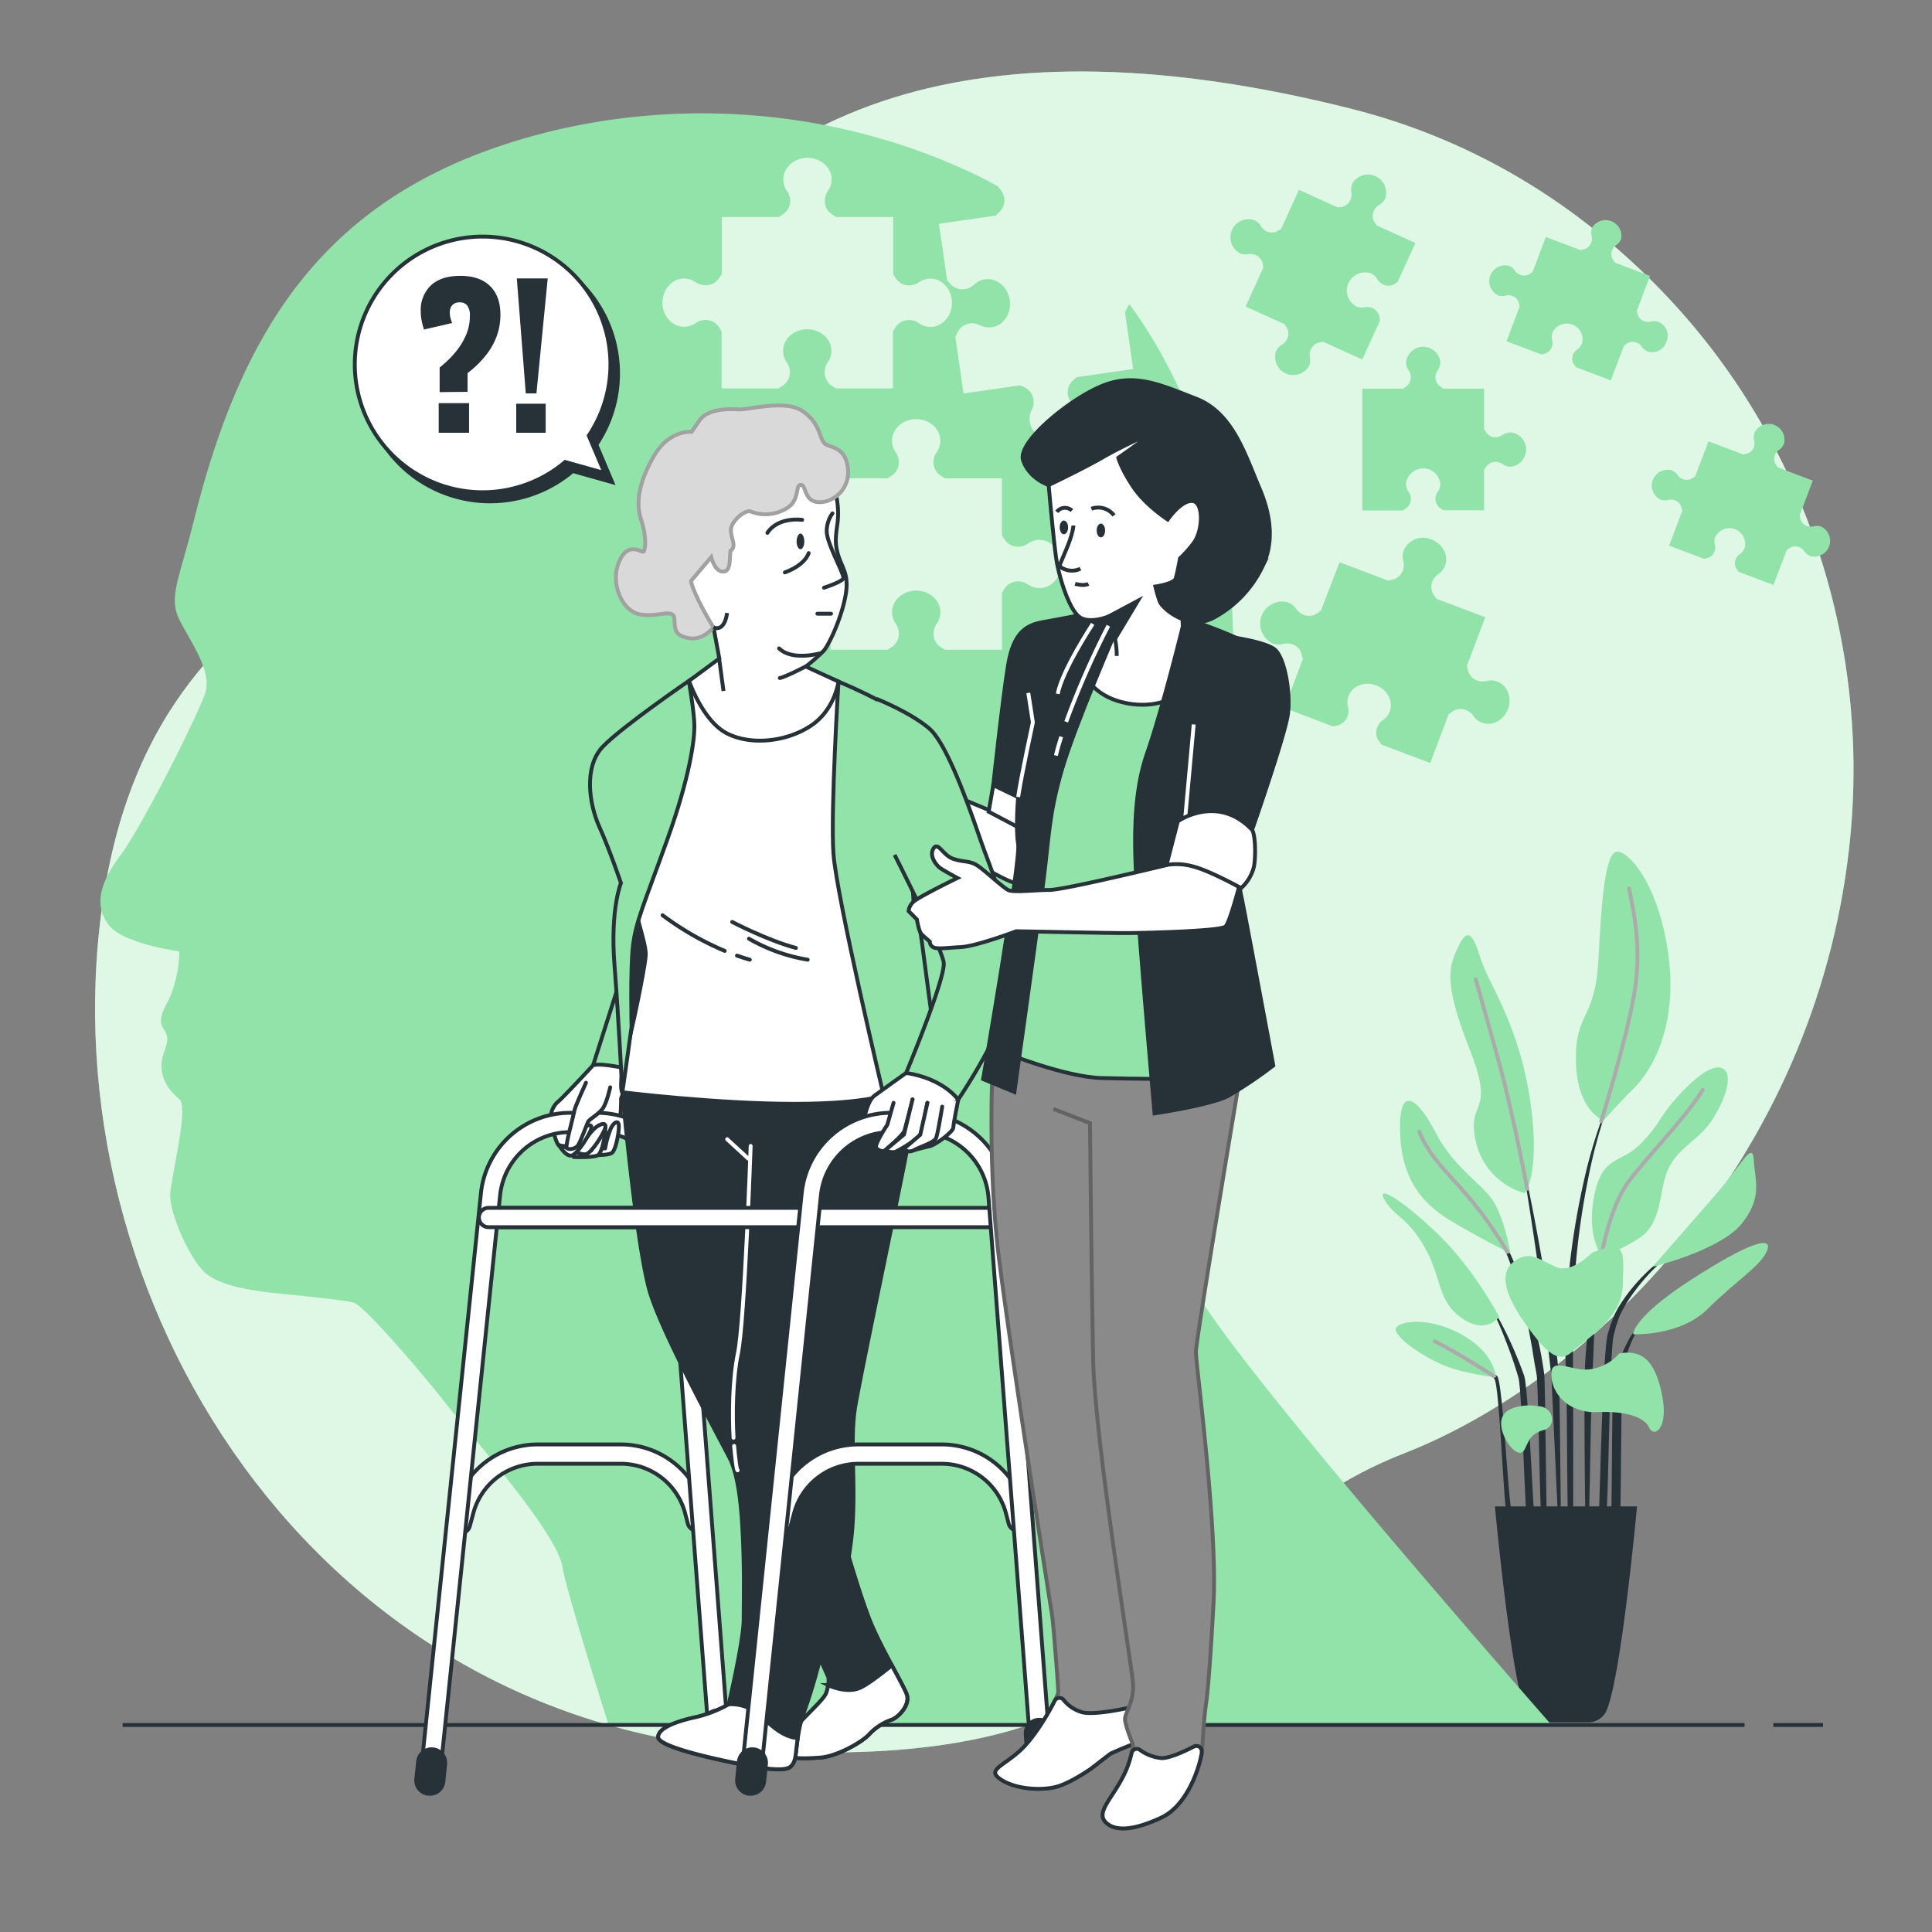 <svg xmlns="http://www.w3.org/2000/svg" viewBox="0 0 500 500"><rect x="0" y="0" width="500" height="500" fill="#808080" stroke="none"/><g id="freepik--background-simple--inject-2"><path d="M478.52,219.77c6.13-53.85-12.08-107.93-50.3-146.35-18.8-18.9-44.5-36.7-78.65-45.3C253.79,4,191.72,26.09,160.69,84.78S40.61,133.35,26.44,234.54,81.09,447,197.79,453.1s101.68-52,165.51-76.94C412.13,357.1,469.38,300.14,478.52,219.77Z" style="fill:#92E3A9"></path><path d="M478.52,219.77c6.13-53.85-12.08-107.93-50.3-146.35-18.8-18.9-44.5-36.7-78.65-45.3C253.79,4,191.72,26.09,160.69,84.78S40.61,133.35,26.44,234.54,81.09,447,197.79,453.1s101.68-52,165.51-76.94C412.13,357.1,469.38,300.14,478.52,219.77Z" style="fill:#fff;opacity:0.7"></path></g><g id="freepik--Plant--inject-2"><path d="M416.93,284h0a.09.09,0,0,0-.05-.12.1.1,0,0,0-.13.05A129.3,129.3,0,0,0,410,305.2a201.71,201.71,0,0,0-3.76,22.11l-.53,5.59c-.08.93-.18,1.86-.25,2.8l-.15,2.8c-.08,1.87-.2,3.74-.25,5.61l.05,5.62.06,2.81c.05.93.11,1.86.18,2.8.14,1.86.25,34.83.42,36.69.36,3.72.92,7.43,1.5,11.11a.1.1,0,0,0,.09.09.1.1,0,0,0,.1-.1h0c0-1.87-.09-3.73-.13-5.59s-.21-3.72-.19-5.58,0-34.81-.06-36.67l0-2.78,0-2.79,0-5.56.15-5.56.06-2.79c0-.92.11-1.85.16-2.78l.34-5.55a197.86,197.86,0,0,1,3.15-22.06A129.89,129.89,0,0,1,416.93,284Z" style="fill:#263238"></path><path d="M417.73,313.06a.11.11,0,0,0-.06-.13.11.11,0,0,0-.13.07,132.08,132.08,0,0,0-4,14.13,134.23,134.23,0,0,0-2.34,14.52c-.49,4.87-1,9.75-1.1,14.64s0,40.89.52,45.78a.09.09,0,0,0,.08.09.09.09,0,0,0,.11-.09c.57-4.87.91-40.83,1.25-45.69s.39-9.73.71-14.6a146.44,146.44,0,0,1,4.92-28.72Z" style="fill:#263238"></path><path d="M433.86,323.29a.11.11,0,0,0-.14,0,49.31,49.31,0,0,0-10.78,9.41,42.91,42.91,0,0,0-4.22,5.86l-.87,1.64-.67,1.7a15.23,15.23,0,0,0-.6,1.72c-.17.58-.37,1.16-.52,1.74-1.21,4.68-2,40.54-2.23,45.33a81.7,81.7,0,0,0,.53,14.33.11.11,0,0,0,.09.08.09.09,0,0,0,.11-.09l1.23-14.19c.49-4.69.79-40.5,1.79-45.08.13-.57.3-1.13.44-1.69a15.51,15.51,0,0,1,.5-1.68l.57-1.64.75-1.54a41.53,41.53,0,0,1,3.86-5.87,48.58,48.58,0,0,1,10.13-9.86h0A.1.1,0,0,0,433.86,323.29Z" style="fill:#263238"></path><path d="M426.05,341.52a15.6,15.6,0,0,0-4.9,5.9,34.66,34.66,0,0,0-2.75,7.22c-.19.62-.35,1.25-.48,1.87l-.45,1.89c-.22,1.27-.4,33.64-.47,34.93s-.06,2.57,0,3.85a33.08,33.08,0,0,0,.51,3.84.1.1,0,0,0,.08.07.09.09,0,0,0,.11-.07,33.74,33.74,0,0,0,.68-3.78c.2-1.24.4-2.49.55-3.73s.34-2.47.44-3.71.26-33.59.53-34.8a33.63,33.63,0,0,1,2.1-7.16,15.86,15.86,0,0,1,4.12-6.15h0a.12.12,0,0,0,0-.13A.1.1,0,0,0,426.05,341.52Z" style="fill:#263238"></path><path d="M403.43,355.73c-.53-6.3-1.57-12.53-2.55-18.76s-2.07-12.45-3.21-18.65-2.42-12.38-3.75-18.54a.12.12,0,0,0-.12-.08.1.1,0,0,0-.08.11c1.08,6.21,2.06,12.44,3,18.67s1.83,12.46,2.62,18.71,1.37,12.51,2.15,18.75l2.31,49.84a.09.09,0,0,0,.09.09.1.1,0,0,0,.1-.09c.07-1.58.08-3.16.12-4.75s-.07-3.16-.1-4.74C403.93,393.13,403.67,358.88,403.43,355.73Z" style="fill:#263238"></path><path d="M399.65,355.64c-.34-2.49-.79-5-1.27-7.45l-.88-3.67c-.29-1.23-.57-2.46-.93-3.67a103.38,103.38,0,0,0-4.81-14.32L391,324.8l-.84-1.7c-.53-1.14-1.17-2.23-1.79-3.33a27.75,27.75,0,0,0-4.54-6,.1.1,0,0,0-.14.14h0a27.85,27.85,0,0,1,4.16,6.17c.55,1.12,1.12,2.22,1.59,3.38l.74,1.71.66,1.75a104.17,104.17,0,0,1,4.2,14.33c.57,2.42.95,4.89,1.42,7.33l.59,3.69c.21,1.23.47,2.45.65,3.68.39,2.47.84,36,1.27,38.48s.84,4.94,1.36,7.41a.11.11,0,0,0,.09.08.09.09,0,0,0,.1-.1c0-2.52,0-5-.17-7.55S399.91,358.15,399.65,355.64Z" style="fill:#263238"></path><path d="M394.44,356c-1.17-3.3-2.52-6.54-4-9.71a87.74,87.74,0,0,0-5-9.19.11.11,0,0,0-.14,0,.11.11,0,0,0,0,.14,86.71,86.71,0,0,1,4.28,9.48c1.28,3.22,2.43,6.49,3.39,9.81s1.7,37.8,2.58,41.13,1.68,6.69,2.7,10.06a.11.11,0,0,0,.09.08.12.12,0,0,0,.11-.1,51.12,51.12,0,0,0-1-10.48C396.82,393.68,395.6,359.26,394.44,356Z" style="fill:#263238"></path><path d="M394.22,398.07a22.38,22.38,0,0,0-2.77-5.82c-1.14-1.82-2.45-34.65-4-36.11a19.16,19.16,0,0,0-2.57-1.93,10.47,10.47,0,0,0-2.91-1.32.11.11,0,0,0-.12.05.1.1,0,0,0,.05.13h0a14.48,14.48,0,0,1,4.82,3.75c1.37,1.52,2.46,34.37,3.37,36.19s1.45,3.81,2.28,5.67c.37,1,.73,1.92,1.16,2.87a21.68,21.68,0,0,0,1.26,2.91h0a.11.11,0,0,0,.09,0,.09.09,0,0,0,.1-.09,21.63,21.63,0,0,0-.12-3.22A30.79,30.79,0,0,0,394.22,398.07Z" style="fill:#263238"></path><path d="M394.61,308.79a17.92,17.92,0,0,1-12.7-13.49c-2.38-11.12,5.29-6.35-1.59-23.82S375,250.05,377.41,245s3.71-3.44,5.82,3.17,9.8,16.94,12.71,36.26S394.61,308.79,394.61,308.79Z" style="fill:#92E3A9"></path><path d="M415,290s-6.88-2.38-7.15-15.34,5-10.32,5.83-26.47,1.85-27.52,4.76-27.78,10.58,7.94,13.23,25.93-3.44,29.9-8.73,35.2S415,290,415,290Z" style="fill:#92E3A9"></path><path d="M390.91,324.4s-1.59-9.52-4.76-14-10.06-8.47-14.56-17.2-9.52-13-9.26-.53,5.82,18.79,12.7,23S390.91,324.4,390.91,324.4Z" style="fill:#92E3A9"></path><path d="M388,340.81s-6.35-12.17-15.61-21.17-16.68-13.49-14-9,5.82,4.24,10.32,12.18,3.18,13.76,9.53,18.26S388,340.81,388,340.81Z" style="fill:#92E3A9"></path><path d="M387.2,356.42c-.26-.79-.53-6.61-9.52-11.37s-17.47-2.92-16.41-.53,6.62,6.35,12.17,8.73S387.2,356.42,387.2,356.42Z" style="fill:#92E3A9"></path><path d="M414.46,324.93s-4-5-1.85-15.61,6.88-7.94,12.17-13.49,4.23-6.35,9.53-12.18,10.05-9,12.17-6.61-1.06,9.79-4.24,14-8.2,6.35-10.58,11.65-1.32,13.76-7.41,17.73S414.46,324.93,414.46,324.93Z" style="fill:#92E3A9"></path><path d="M427.69,327.85s9.53-10.85,16.41-18.79,9.52-14,9.79-8.74,2.38,9.53-3.18,16.41S427.69,327.85,427.69,327.85Z" style="fill:#92E3A9"></path><path d="M422.66,345.31s-.26-4.23,14.82-14,21.44-11.64,19.85-7.67-8.21,7.94-15.35,15.08S422.66,345.31,422.66,345.31Z" style="fill:#92E3A9"></path><path d="M395.24,307.66s-3.54-19-7.24-32.47-6.09-21.7-6.09-21.7" style="fill:none;stroke:#ababab;stroke-linecap:round;stroke-linejoin:round"></path><path d="M414.38,290.2s6.43-20.57,8.55-33-.27-21.7-1.33-27.25" style="fill:none;stroke:#ababab;stroke-linecap:round;stroke-linejoin:round"></path><path d="M390.07,324a99,99,0,0,0-9.75-13.89c-5.82-6.88-10.32-10.59-13-17.2" style="fill:none;stroke:#ababab;stroke-linecap:round;stroke-linejoin:round"></path><path d="M414.46,324.93s2.12-12.7,7.14-19.31,15.09-16.94,19.06-23.55" style="fill:none;stroke:#ababab;stroke-linecap:round;stroke-linejoin:round"></path><path d="M386.58,356.13s-8.9-5.79-15.25-9" style="fill:none;stroke:#ababab;stroke-linecap:round;stroke-linejoin:round"></path><path d="M411.1,445.73H399.45a5.11,5.11,0,0,1-4.72-3.14c-3.81-9.12-7.85-52.74-7.85-52.74h36.78s-4,43.62-7.85,52.74A5.1,5.1,0,0,1,411.1,445.73Z" style="fill:#263238"></path><path d="M411.92,324.26s-5,5.27-9,3.72-6.85-4.76-11.17-1.45-1.53,9.82,3.42,16.64,8.2,10,11.85,6.54,12.64-8.09,12.94-17.08S420.9,320.55,411.92,324.26Z" style="fill:#92E3A9"></path><path d="M419.05,350.29a12,12,0,0,1-7.13,4c-4.89,1-10.67-3.59-10.45,1.62s4.87,9.85,12,9.54,12.08,1.24,13.32,4,5,.31,3.41-8.06S425.55,349.06,419.05,350.29Z" style="fill:#92E3A9"></path><path d="M398,363.93a12.69,12.69,0,0,0-5.89.31c-3.4.93-4.33,3.41-3.09,6.82s4.33,6.51,5.57,4,1.55-4,5-5S402,363.93,398,363.93Z" style="fill:#92E3A9"></path></g><g id="freepik--puzzle-pieces--inject-2"><path d="M358,186.29a4,4,0,0,0-1.84,3.1,3.76,3.76,0,0,0,.63,2.32l.75,1,12.6,4.76,4.76-12.6,1-.74a3.62,3.62,0,0,1,2.31-.63,4,4,0,0,1,3.11,1.82,4.62,4.62,0,0,0,2.18,1.7c2.62,1,5.65-.57,6.76-3.5s-.12-6.14-2.74-7.13a4.74,4.74,0,0,0-2.76-.16,4.12,4.12,0,0,1-3.52-.68,3.71,3.71,0,0,1-1.33-2l-.28-1.23,4.76-12.6L371.81,155l-.73-1a3.7,3.7,0,0,1-.65-2.32,4,4,0,0,1,1.84-3.1,4.78,4.78,0,0,0,1.7-2.18c1-2.64-.58-5.68-3.52-6.79a5.43,5.43,0,0,0-7.13,2.76,4.63,4.63,0,0,0-.16,2.75,4.08,4.08,0,0,1-.67,3.54,3.92,3.92,0,0,1-2,1.33l-1.24.27-12.59-4.76L341.87,158l-1,.74a3.68,3.68,0,0,1-2.34.64,4.13,4.13,0,0,1-3.09-1.82,4.7,4.7,0,0,0-2.16-1.69,5.71,5.71,0,0,0-4,10.63,4.73,4.73,0,0,0,2.76.16,4,4,0,0,1,3.53.69,3.62,3.62,0,0,1,1.31,2l.29,1.24-4.76,12.6L344.93,188l1.25-.27a3.84,3.84,0,0,0,2-1.33,4,4,0,0,0,.66-3.53,4.75,4.75,0,0,1,.17-2.76c1-2.63,4.18-3.85,7.12-2.74s4.52,4.13,3.53,6.77A4.78,4.78,0,0,1,358,186.29Z" style="fill:#92E3A9"></path><path d="M431.27,88.42a3.86,3.86,0,0,0-2-5.09,3.32,3.32,0,0,0-2-.11,3,3,0,0,1-2.51-.49,2.65,2.65,0,0,1-.95-1.45l-.2-.88,3.4-9-9-3.4-.53-.73a2.65,2.65,0,0,1-.46-1.66,2.89,2.89,0,0,1,1.31-2.22,3.41,3.41,0,0,0,1.22-1.55A4.09,4.09,0,0,0,412,59a3.3,3.3,0,0,0-.12,2,2.91,2.91,0,0,1-.48,2.53,2.67,2.67,0,0,1-1.45,1l-.89.2-9-3.4-3.4,9-.75.52a2.49,2.49,0,0,1-1.67.46,2.92,2.92,0,0,1-2.21-1.3,3.36,3.36,0,0,0-1.54-1.21,4.09,4.09,0,0,0-2.87,7.6,3.4,3.4,0,0,0,2,.12,2.84,2.84,0,0,1,2.52.49,2.6,2.6,0,0,1,.94,1.43l.21.88-3.41,9,9,3.4.89-.2a2.74,2.74,0,0,0,1.45-1,2.89,2.89,0,0,0,.47-2.52,3.41,3.41,0,0,1,.12-2,4.09,4.09,0,0,1,7.61,2.88,3.34,3.34,0,0,1-1.22,1.55,2.92,2.92,0,0,0-1.31,2.22,2.66,2.66,0,0,0,.45,1.65l.54.74,9,3.4,3.41-9,.73-.53a2.58,2.58,0,0,1,1.65-.45,2.88,2.88,0,0,1,2.22,1.3,3.44,3.44,0,0,0,1.56,1.22A3.86,3.86,0,0,0,431.27,88.42Z" style="fill:#92E3A9"></path><path d="M320.68,65.49a3.8,3.8,0,0,0,2.24.28,3.39,3.39,0,0,1,2.87.74,3.18,3.18,0,0,1,1,1.74l.15,1-4.57,10.07,10.07,4.58.55.89a3,3,0,0,1,.4,2,3.4,3.4,0,0,1-1.66,2.44,3.77,3.77,0,0,0-1.5,1.68,4.7,4.7,0,0,0,8.5,3.87A3.92,3.92,0,0,0,339,92.5a3.3,3.3,0,0,1,.76-2.86,2.94,2.94,0,0,1,1.7-1l1-.18,10.08,4.58L357.14,83,357,82a3.2,3.2,0,0,0-1-1.73,3.35,3.35,0,0,0-2.86-.74,3.81,3.81,0,0,1-2.25-.28,4.7,4.7,0,0,1,3.87-8.51,3.76,3.76,0,0,1,1.69,1.51,3.33,3.33,0,0,0,2.45,1.67,3.11,3.11,0,0,0,1.93-.39l.88-.57,4.59-10.07-10.08-4.58-.55-.88a2.93,2.93,0,0,1-.39-1.93A3.3,3.3,0,0,1,357,53a3.85,3.85,0,0,0,1.51-1.7,4.7,4.7,0,0,0-8.5-3.86,3.9,3.9,0,0,0-.29,2.25,3.36,3.36,0,0,1-.74,2.85,3,3,0,0,1-1.74,1l-1,.16-10.08-4.58-4.58,10.08-.88.55a3.08,3.08,0,0,1-1.94.41,3.34,3.34,0,0,1-2.44-1.68,3.85,3.85,0,0,0-1.7-1.51,4.7,4.7,0,0,0-3.87,8.51Z" style="fill:#92E3A9"></path><path d="M363.88,93.7a3.64,3.64,0,0,0,.64,2.06,3.15,3.15,0,0,1,.48,2.75,3,3,0,0,1-1.11,1.54l-.84.54H352.56v31.52h10.49l.84-.54A3,3,0,0,0,365,130a3.18,3.18,0,0,0-.48-2.76,3.66,3.66,0,0,1-.64-2.06,4.47,4.47,0,0,1,8.88,0,3.72,3.72,0,0,1-.64,2.06,3.14,3.14,0,0,0-.49,2.77,3,3,0,0,0,1.1,1.52l.84.54h10.51V121.6l.54-.82a2.88,2.88,0,0,1,1.53-1.12,3.24,3.24,0,0,1,2.76.48,3.72,3.72,0,0,0,2.06.64,4.46,4.46,0,0,0,0-8.87,3.69,3.69,0,0,0-2.06.64,3.21,3.21,0,0,1-2.77.49,3,3,0,0,1-1.52-1.12l-.54-.82V100.59H373.57l-.84-.54a3,3,0,0,1-1.1-1.52,3.14,3.14,0,0,1,.49-2.77,3.72,3.72,0,0,0,.64-2.06,4.47,4.47,0,0,0-8.88,0Z" style="fill:#92E3A9"></path><path d="M471.41,136.32a3.41,3.41,0,0,0-2-.12,2.93,2.93,0,0,1-2.52-.48,2.68,2.68,0,0,1-.95-1.45l-.2-.88,3.41-9-9-3.4-.52-.73a2.68,2.68,0,0,1-.47-1.66,2.87,2.87,0,0,1,1.32-2.22,3.3,3.3,0,0,0,1.21-1.56,4.09,4.09,0,0,0-7.61-2.87,3.3,3.3,0,0,0-.11,2,3,3,0,0,1-.48,2.53,2.8,2.8,0,0,1-1.45.95l-.89.19-9-3.4-3.41,9-.74.52a2.6,2.6,0,0,1-1.67.46,3,3,0,0,1-2.21-1.3,3.28,3.28,0,0,0-1.55-1.21,4.09,4.09,0,0,0-2.87,7.6,3.49,3.49,0,0,0,2,.12,2.86,2.86,0,0,1,2.53.49,2.58,2.58,0,0,1,.93,1.43l.21.88-3.4,9,9,3.4.89-.19a2.72,2.72,0,0,0,1.45-.95,2.9,2.9,0,0,0,.48-2.52,3.33,3.33,0,0,1,.12-2,4.09,4.09,0,0,1,7.61,2.87,3.39,3.39,0,0,1-1.22,1.56,2.86,2.86,0,0,0-1.31,2.22,2.68,2.68,0,0,0,.45,1.65l.54.74,9,3.4,3.4-9,.73-.53a2.6,2.6,0,0,1,1.66-.45,2.89,2.89,0,0,1,2.22,1.3,3.34,3.34,0,0,0,1.56,1.22,4.09,4.09,0,0,0,2.87-7.6Z" style="fill:#92E3A9"></path></g><g id="freepik--Head--inject-2"><path d="M278.45,276.46c-.35-2.78,5.65-10.92,10.87-17.38,38.23-47.44,40.15-129.56,3-180.33a3.5,3.5,0,0,0-.59.85l-.59,1.26,2.12,14.64-14.65,2.12-1,.92a4,4,0,0,0-1.24,2.36,4.48,4.48,0,0,0,1.21,3.74,5.17,5.17,0,0,1,1.31,2.74c.44,3.05-2,5.93-5.39,6.43s-6.53-1.6-7-4.64a5.17,5.17,0,0,1,.48-3,4.42,4.42,0,0,0,.1-4,4,4,0,0,0-1.83-1.89L264,99.73l-14.64,2.11-2.12-14.65.59-1.27a4.24,4.24,0,0,1,1.9-1.84,4.4,4.4,0,0,1,3.95.13,5.22,5.22,0,0,0,3,.47c3.07-.44,5.13-3.57,4.64-7s-3.36-5.84-6.42-5.39a5.16,5.16,0,0,0-2.74,1.3,4.47,4.47,0,0,1-3.75,1.24,4.31,4.31,0,0,1-2.36-1.25l-.92-1L243,57.92l14.65-2.11,1-.94a4,4,0,0,0,1.23-2.32,4.41,4.41,0,0,0-1.22-3.77,6,6,0,0,1-.44-.56q-3-1.71-6.21-3.23c-36.62-17.42-79.89-20.38-118.62-8.49-49.93,15.33-71,49.27-83.17,98.07-3.81,15.26-6.67,20-3.81,25.75s8.58,13.36,6.68,19.08-16.22,34.35-21.95,42-6.68,13.36-2.86,18.13,18.13,6.68,18.13,6.68.07,7.32-3.19,13.36-.51,6.05,0,8.6-1.84,4.88-1.37,8.6,2.26,5.64,4.63,7.79S44.37,304.07,44.06,309s5.26,17.49,9.45,20.74,12.08,4.19,15.34,4.65,20,1.86,22.78,2.79,17.2,17.67,23.71,26,28.82,33.47,30.21,42.31c.71,4.51,6.48,23.46,11.94,40.9h244c-31.27-35.81-81.47-94-92.07-112.21C294.25,308.07,279.06,281.32,278.45,276.46ZM186,84.58A3.94,3.94,0,0,0,183.85,83a4.39,4.39,0,0,0-3.9.67,5.34,5.34,0,0,1-2.91.9c-3.09,0-5.6-2.79-5.6-6.23s2.51-6.26,5.6-6.26a5.23,5.23,0,0,1,2.89.9,4.49,4.49,0,0,0,3.88.67A3.92,3.92,0,0,0,186,72.11l.79-1.15V56.16h14.77l1.18-.77a4.17,4.17,0,0,0,1.57-2.15,4.48,4.48,0,0,0-.69-3.9,5.09,5.09,0,0,1-.9-2.88c0-3.1,2.8-5.61,6.25-5.61s6.26,2.51,6.26,5.61a5.21,5.21,0,0,1-.91,2.9,4.44,4.44,0,0,0-.68,3.9,4,4,0,0,0,1.57,2.13l1.15.77h14.8V71l.77,1.15A4,4,0,0,0,234,73.68a4.49,4.49,0,0,0,3.88-.67,5.23,5.23,0,0,1,2.9-.9c3.08,0,5.59,2.79,5.59,6.26s-2.51,6.23-5.59,6.23a5.18,5.18,0,0,1-2.9-.9A4.41,4.41,0,0,0,234,83a3.91,3.91,0,0,0-2.13,1.55l-.77,1.15v14.8h-14.8l-1.17-.76a4.14,4.14,0,0,1-1.55-2.14,4.45,4.45,0,0,1,.68-3.9,5.16,5.16,0,0,0,.91-2.9c0-3.1-2.81-5.59-6.26-5.59s-6.25,2.49-6.25,5.59a5.16,5.16,0,0,0,.9,2.9,4.44,4.44,0,0,1,.69,3.88,4.2,4.2,0,0,1-1.57,2.16l-1.18.76H186.75V85.73Zm83,67.64a5.16,5.16,0,0,1-2.9-.91,4.43,4.43,0,0,0-3.9-.66,3.91,3.91,0,0,0-2.13,1.55l-.77,1.15v14.8h-14.8l-1.17-.76a4.14,4.14,0,0,1-1.55-2.14,4.43,4.43,0,0,1,.69-3.9,5.23,5.23,0,0,0,.9-2.9c0-3.1-2.81-5.59-6.26-5.59s-6.25,2.49-6.25,5.59a5.23,5.23,0,0,0,.9,2.9,4.44,4.44,0,0,1,.69,3.88,4.2,4.2,0,0,1-1.57,2.16l-1.17.76H214.92v-14.8l-.79-1.15a3.94,3.94,0,0,0-2.11-1.55,4.41,4.41,0,0,0-3.9.66,5.26,5.26,0,0,1-2.9.91c-3.1,0-5.61-2.79-5.61-6.24s2.51-6.25,5.61-6.25a5.14,5.14,0,0,1,2.88.9,4.49,4.49,0,0,0,3.88.67,4,4,0,0,0,2.15-1.57l.79-1.16V123.78H229.7l1.17-.77a4.17,4.17,0,0,0,1.57-2.15,4.48,4.48,0,0,0-.69-3.9,5.18,5.18,0,0,1-.9-2.89c0-3.09,2.81-5.6,6.25-5.6s6.26,2.51,6.26,5.6a5.23,5.23,0,0,1-.9,2.9,4.44,4.44,0,0,0-.69,3.91,4,4,0,0,0,1.57,2.13l1.15.77h14.8v14.79l.77,1.16a4,4,0,0,0,2.15,1.57,4.48,4.48,0,0,0,3.88-.67,5.2,5.2,0,0,1,2.9-.9c3.08,0,5.59,2.78,5.59,6.25S272.07,152.22,269,152.22Z" style="fill:#92E3A9"></path></g><g id="freepik--Floor--inject-2"><line x1="458.93" y1="446.42" x2="471.8" y2="446.42" style="fill:none;stroke:#263238;stroke-miterlimit:10"></line><line x1="31.73" y1="446.42" x2="451.5" y2="446.42" style="fill:none;stroke:#263238;stroke-miterlimit:10"></line></g><g id="freepik--Characters--inject-2"><path d="M257.54,210.31s-24.78-10.25-26.93-11.44-4.29-5.72-5.24-6.67-2.62-.48-6.43-1.19-6.2-3.58-6.67-1.43.95,2.85,2.14,3.33,3.57,1.67,3.57,1.67l.24,1.67a90.88,90.88,0,0,1-10.72,1.43c-3.1,0-5.24,1.19-4.77,2.62s2.86.71,2.86.71l5.72-.24s-9.05,2.39-9.29,3.58,1.43,2.14,2.14,1.91,4.53-1.43,4.53-1.43l2.38-.48s-4.52,2.62-4.28,4.29,2.85.47,2.85.47l2.63-2.62,3.81-.71L212,209.83s.47,1.43,1.67,1.19,2.86-2.38,2.86-2.38l3.09-.72a9.19,9.19,0,0,0,2.62,0c.72-.24,4.53-1.43,4.53-1.43s23.11,16.68,26,17.4,10.25,6.43,14.3,5,0-12.39,0-13.58S257.54,210.31,257.54,210.31Z" style="fill:#fff;stroke:#263238;stroke-miterlimit:10"></path><path d="M218.38,398.45s4.53,16,7.46,22.62,7.69,14.57,8.78,17.3-1.86,5.85-3.73,6.65a14.43,14.43,0,0,0-5.85,3.73c-1.86,2.13-8.52,5.85-12.78,6.12s-10.91.8-9.31-3.46,10.11-10.91,10.91-13.31a9,9,0,0,0,.53-4l-6.65-14.9Z" style="fill:#263238;stroke:#263238;stroke-miterlimit:10"></path><path d="M230.81,431c-2.61,2.12-6.15,4.85-8.17,5.78-3.46,1.6-8-.53-8-.53l-.32-.16a10.9,10.9,0,0,1-.48,2c-.8,2.4-9.31,9-10.91,13.31s5.06,3.73,9.31,3.46,10.92-4,12.78-6.12a14.43,14.43,0,0,1,5.85-3.73c1.87-.8,4.79-4,3.73-6.65C234.06,437,232.55,434.23,230.81,431Z" style="fill:#fff;stroke:#263238;stroke-miterlimit:10"></path><path d="M160.57,253.47l-7.07,22.2s8.24,1.18,10.77,3.87c0,0,4.37-13.62,5.21-18.67S165.28,249.77,160.57,253.47Z" style="fill:#92E3A9;stroke:#263238;stroke-miterlimit:10"></path><path d="M153.5,275.67s-8.07,8.75-9.25,9.59a5.72,5.72,0,0,0-1.68,4.88c.34,1.51,1.35,6.05,2.19,6.39s12.44-.84,13.45-1.69,2.19-4.87,2.36-6.39.17-4.2.17-4.2l2.85-7.4S155.86,275,153.5,275.67Z" style="fill:#fff;stroke:#263238;stroke-miterlimit:10"></path><path d="M174.87,317.59H126.44a2.5,2.5,0,0,1,0-5h48.43a2.5,2.5,0,0,1,0,5Z" style="fill:#fff;stroke:#263238;stroke-miterlimit:10"></path><path d="M119.18,396.81a2.43,2.43,0,0,1-.65-.09,2.5,2.5,0,0,1-1.77-3.06l.92-3.42a22.24,22.24,0,0,1,21.43-16.42h21.58a22.19,22.19,0,0,1,21.47,16.6l.67,2.57a2.5,2.5,0,1,1-4.84,1.25l-.67-2.56a17.19,17.19,0,0,0-16.63-12.86H139.11a17.22,17.22,0,0,0-16.6,12.72l-.92,3.42A2.51,2.51,0,0,1,119.18,396.81Z" style="fill:#fff;stroke:#263238;stroke-miterlimit:10"></path><path d="M111.69,458.71l-.26,0A2.5,2.5,0,0,1,109.2,456l15.27-147.23A23.2,23.2,0,0,1,147.75,288h6.69a23.35,23.35,0,0,1,23.34,21.31l10.62,139.1a2.5,2.5,0,1,1-5,.38l-10.63-139.1A18.32,18.32,0,0,0,154.44,293h-6.69a18.22,18.22,0,0,0-18.31,16.21L114.18,456.47A2.51,2.51,0,0,1,111.69,458.71Z" style="fill:#fff;stroke:#263238;stroke-miterlimit:10"></path><path d="M111.23,464.23l-.37,0a3.5,3.5,0,0,1-3.12-3.84l.47-4.52a3.5,3.5,0,0,1,7,.72l-.47,4.52A3.49,3.49,0,0,1,111.23,464.23Z" style="fill:#263238;stroke:#263238;stroke-miterlimit:10"></path><path d="M186.64,454.17a2.21,2.21,0,0,1-.37,0,3.49,3.49,0,0,1-3.71-3.27l-.28-4.54a3.5,3.5,0,1,1,7-.43l.29,4.53A3.5,3.5,0,0,1,186.64,454.17Z" style="fill:#263238;stroke:#263238;stroke-miterlimit:10"></path><path d="M152,298.91s5.22.25,6.34-.53,2-6.1,1.79-7.3-1.22-.62-2,.84a23.71,23.71,0,0,0-1.51,5.27l-1.73.07" style="fill:#fff;stroke:#263238;stroke-linecap:round;stroke-linejoin:round"></path><path d="M148.49,299.44s5.23.24,6.34-.54,2-6.09,1.79-7.3-1.21-.62-2.05.85a23.52,23.52,0,0,0-1.51,5.26l-1.73.07" style="fill:#fff;stroke:#263238;stroke-linecap:round;stroke-linejoin:round"></path><path d="M144.76,296.53s5.38,2.52,6.89,2.18,4.71-5.55,5-6.89-1-1.18-2.52,0-3.87,4.87-3.87,4.87l-1.85-.67" style="fill:#fff;stroke:#263238;stroke-linecap:round;stroke-linejoin:round"></path><path d="M144.76,296.53s1.68,2.86,3.19,2.52,4.71-5.55,5.05-6.9-1-1.17-2.52,0-3.87,4.88-3.87,4.88l-1.85-.67" style="fill:#fff;stroke:#263238;stroke-linecap:round;stroke-linejoin:round"></path><path d="M151.65,280.21s-2.86,6.23-3,7.23-2.36,8.92-2,9.59,2.18.34,2.86-.5,2.35-5.55,2.69-6.23,2.86-2,3.87-3.53,1.85-5.38,1.85-5.38" style="fill:#fff;stroke:#263238;stroke-linecap:round;stroke-linejoin:round"></path><path d="M161.07,282.72s3.64,39.91,7.12,51.63,20.4,42.13,21.06,43.86,2.17,5.43,2.82,16.29.39,19.18.39,24.61-3.87,22-3.87,22a32.6,32.6,0,0,1-8.25,3.26c-4.12.87-10,2.61-10,5.21s15.63,5.86,21.06,6.95,11.72,2.17,13.24.65,1.09-3,2-8.47,1.92-5.64,5-17.15,6.8-18.66,8.54-32.13-.52-26,1.22-35.78,8-39.54,11.52-56.91,3.69-18.46,1.95-29.31l-72.89-1.88Z" style="fill:#263238;stroke:#263238;stroke-miterlimit:10"></path><path d="M189.84,372.09c-.33-6-.27-15.08,1.14-21.89,1.73-8.29,3.29-53.63,3.29-53.63" style="fill:none;stroke:#fff;stroke-linecap:round;stroke-linejoin:round"></path><path d="M190.91,380.52c-.24.3-.69-3.62-.92-6.32" style="fill:none;stroke:#fff;stroke-linecap:round;stroke-linejoin:round"></path><line x1="193.62" y1="299.83" x2="188.19" y2="294.83" style="fill:none;stroke:#fff;stroke-linecap:round;stroke-linejoin:round"></line><path d="M204.66,457.14c1.41-1.41,1.14-2.82,1.79-7.33-4.41-.29-7.82-4.35-10.42-6.44a11.1,11.1,0,0,0-7.44-2.3,32.6,32.6,0,0,1-8.25,3.26c-4.12.87-10,2.61-10,5.21s15.63,5.86,21.06,6.95S203.14,458.66,204.66,457.14Z" style="fill:#fff;stroke:#263238;stroke-miterlimit:10"></path><path d="M165.61,227.74s4.12,13,3.9,18.46-7.16,25-7.16,25a138,138,0,0,1-1.3-20C161.05,239.25,165.61,227.74,165.61,227.74Z" style="fill:#263238;stroke:#263238;stroke-miterlimit:10"></path><path d="M180.59,174.76l-5.21,4.78s1.73,15.2-1.52,26.92-10.21,26.27-8.9,31,2.17,7.82,2.17,9.55-2.17,13.47-4.78,24.1-1.28,11.56-1.28,11.56,24.3,3,44.49,3,25-2.82,25-2.82-8.9-53.41-8.9-69.26S217,176.4,217,176.4l-10.74-4.68S193,165,180.59,174.76Z" style="fill:#fff;stroke:#263238;stroke-miterlimit:10"></path><path d="M190.73,247.31c1.09.39,2.19.74,3.32,1.06" style="fill:none;stroke:#263238;stroke-linecap:round;stroke-linejoin:round"></path><path d="M171.47,236.86a76.14,76.14,0,0,0,16.09,9.23" style="fill:none;stroke:#263238;stroke-linecap:round;stroke-linejoin:round"></path><path d="M193.83,242.94a45.22,45.22,0,0,0,15.2,5.43" style="fill:none;stroke:#263238;stroke-linecap:round;stroke-linejoin:round"></path><path d="M189.49,238.6s9.12,4.77,16.5,6.73" style="fill:none;stroke:#263238;stroke-linecap:round;stroke-linejoin:round"></path><path d="M216.2,127.44a21.47,21.47,0,0,1,.56,7.85c-.56,3.92-.75,5.79.37,9s2.81,4.85,1.5,10.83-4.3,12-5.42,13.27a50.8,50.8,0,0,1-4.67,4.11L217,176.4s-.94,7.28-7.1,11.39-15.33,5.24-21.68,2.06-9.9-13.64-9.9-13.64l7.84-5.79-1.49-8L176,151l8.79-9.34s1.68-6.91,10.09-12.89,13.26-5.8,16.07-5.42S216.2,127.44,216.2,127.44Z" style="fill:#fff;stroke:#263238;stroke-miterlimit:10"></path><path d="M215.45,132.86a7.8,7.8,0,0,0-1.49,4.48c-.19,3,4.67,11.4,4.29,12.34s-5,2.42-5,2.42" style="fill:none;stroke:#263238;stroke-linecap:round;stroke-linejoin:round"></path><line x1="211.53" y1="158.83" x2="215.08" y2="158.83" style="fill:none;stroke:#263238;stroke-linecap:round;stroke-linejoin:round"></line><path d="M207.6,134.54s-6.16-.93-9,3.36" style="fill:none;stroke:#263238;stroke-linecap:round;stroke-linejoin:round"></path><path d="M209.28,143.14s-.74,3-6.16,5" style="fill:none;stroke:#263238;stroke-linecap:round;stroke-linejoin:round"></path><path d="M208.16,140.15c0,1.13-.46,2-1,2s-1-.92-1-2,.46-2.06,1-2.06S208.16,139,208.16,140.15Z" style="fill:#263238"></path><path d="M219.38,120.71c-.94-5.6-5-4.67-6.17-6.16s-1.12-5.24-5.61-8.23-14-.18-16.44-.37-8-.19-10.09,2.8l-2.06,3s-5.79-.56-9.71,6.17-4.86,12.14-3.37,16.63,1.12,8,.56,8.22-4.11-2.8-6.35,2.8.93,12.71,5.61,13.46,8.59-1.68,8.78,1.12,0,4.3,3.74,5,6.35-2.8,6.35-2.8-5.05-8.22-5.79-12l5.23-6.16s.93,3.73,3,3.73,1.68-2.61,2-5.42c1.87-1.12-.37-3.92.19-6s3.74-4.67,5.05-4.11a10.43,10.43,0,0,0,8.78-.56c4.11-2,2.61-6.16,4.11-6.35s.75,4.3,4.67,4.48S220.31,126.32,219.38,120.71Z" style="fill:#d9d9d9;stroke:#a1a1a1;stroke-miterlimit:10"></path><path d="M184.62,162.38s2.8,1.5,3.55-3.74" style="fill:#fff;stroke:#263238;stroke-miterlimit:10"></path><path d="M212.09,169.11s-7.1,2-10.47-1.31" style="fill:none;stroke:#263238;stroke-linecap:round;stroke-linejoin:round"></path><line x1="186.11" y1="170.42" x2="187.24" y2="178.83" style="fill:#fff;stroke:#263238;stroke-miterlimit:10"></line><path d="M208.54,172.47s-5.42,2.81-6.73,3" style="fill:none;stroke:#263238;stroke-linecap:round;stroke-linejoin:round"></path><path d="M178.27,176.21s-17.2,11.77-22.24,17-3.55,14.95-.93,20.75,5.6,14.57,5.6,14.57-2.8,6.73-1.68,21.12,2,32.32,2,33.07,2.43-17,2.43-17-.37-15,.38-21.12,2.8-10.46,8.78-27.09,7.1-26,7.1-29.53S178.27,176.21,178.27,176.21Z" style="fill:#92E3A9;stroke:#263238;stroke-miterlimit:10"></path><path d="M217,176.4s-2.06,33.44-1.31,44.47,13.08,63,13.08,63h15.13s-4.11-30.83-5.23-39.43-2.24-11-2.24-11-.93-13.46-.56-29.15-.94-16.82-3.74-19.81S217,176.4,217,176.4Z" style="fill:#92E3A9;stroke:#263238;stroke-miterlimit:10"></path><path d="M231.52,221.24s12.15,23.92,12.71,27.85-9.72,28.58-9.72,28.58a85.82,85.82,0,0,1,8.22,3.37,42.45,42.45,0,0,1,5.23,3.55s14.21-20.74,14.58-32.51-6.17-27.29-8.41-33.64-8.59-25.6-13.64-29.9-13.64-7.66-13.64-7.66" style="fill:#92E3A9;stroke:#263238;stroke-miterlimit:10"></path><path d="M234.51,277.67s-6,4.28-8.2,5.89-3,7.9-3.46,9-2.47,2.84-1.24,3.21,4.08-1.48,5.19-3.33,1.24-2,1.48-2.47,2.72-1,3.34-1,5.56,2.1,8.89,1.85,7.45-6.25,7.45-6.25S244.32,279.2,234.51,277.67Z" style="fill:#fff;stroke:#263238;stroke-linecap:round;stroke-linejoin:round"></path><path d="M257.9,317.59H209.47a2.5,2.5,0,1,1,0-5H257.9a2.5,2.5,0,0,1,0,5Z" style="fill:#fff;stroke:#263238;stroke-miterlimit:10"></path><path d="M202.21,396.81a2.51,2.51,0,0,1-2.42-3.15l.92-3.42a22.22,22.22,0,0,1,21.43-16.42h21.58a22.19,22.19,0,0,1,21.47,16.6l.67,2.57a2.5,2.5,0,1,1-4.84,1.25l-.67-2.56a17.19,17.19,0,0,0-16.63-12.86H222.14a17.22,17.22,0,0,0-16.6,12.72l-.92,3.42A2.51,2.51,0,0,1,202.21,396.81Z" style="fill:#fff;stroke:#263238;stroke-miterlimit:10"></path><path d="M207.8,317.59H126.44a2.5,2.5,0,0,1,0-5H207.8a2.5,2.5,0,0,1,0,5Z" style="fill:#fff;stroke:#263238;stroke-miterlimit:10"></path><path d="M194.72,458.71l-.26,0a2.49,2.49,0,0,1-2.23-2.74l15.26-147.23A23.2,23.2,0,0,1,230.77,288h6.7a23.37,23.37,0,0,1,23.34,21.31l10.62,139.1a2.5,2.5,0,1,1-5,.38l-10.63-139.1A18.32,18.32,0,0,0,237.47,293h-6.7a18.2,18.2,0,0,0-18.3,16.21L197.2,456.47A2.5,2.5,0,0,1,194.72,458.71Z" style="fill:#fff;stroke:#263238;stroke-miterlimit:10"></path><path d="M194.25,464.23l-.36,0a3.49,3.49,0,0,1-3.12-3.84l.46-4.52a3.5,3.5,0,0,1,7,.72l-.47,4.52A3.51,3.51,0,0,1,194.25,464.23Z" style="fill:#263238;stroke:#263238;stroke-miterlimit:10"></path><path d="M231.25,285.41l-1.61,5.68s-3.58,5.31-2.84,6.05,1.85,1,2.35.5,4.57-3.83,4.94-5.07,2.1-8,2.1-8" style="fill:#fff;stroke:#263238;stroke-linecap:round;stroke-linejoin:round"></path><path d="M240,285.41s-1.36,7.16-1.86,8.27-5.55,4.08-6.54,4.45a3.65,3.65,0,0,1-2.47-.49l4.81-4,2.23-9.14" style="fill:#fff;stroke:#263238;stroke-linecap:round;stroke-linejoin:round"></path><path d="M248,284.59s-1.28,6.25-1.28,7.24-4.44,4.45-6.17,4.82-3.95,1-3.95,1,3.7-2.6,4.32-4,.74-6.05.74-6.05" style="fill:#fff;stroke:#263238;stroke-linecap:round;stroke-linejoin:round"></path><path d="M243.84,286.4s-1.11,7-1.6,8.15-4.08,2.22-5.68,3.09a2.3,2.3,0,0,1-2.72-.25l4.32-3.71,1.86-8.27" style="fill:#fff;stroke:#263238;stroke-linecap:round;stroke-linejoin:round"></path><path d="M269.31,457.09a3.49,3.49,0,0,1-3.48-3.23l-.38-5a3.5,3.5,0,1,1,7-.53l.38,5a3.5,3.5,0,0,1-3.23,3.75Z" style="fill:#263238;stroke:#263238;stroke-miterlimit:10"></path><polygon points="257.06 203.16 255.87 210.07 264.45 214.59 265.88 205.3 257.06 203.16" style="fill:#fff;stroke:#263238;stroke-miterlimit:10"></polygon><path d="M257,273.8s-1.65,26.77,1.64,52.71,13.18,88.71,13.59,91.18,1.65,18.95,1.65,20.18S268.5,449,264,453.11s-8.65,4.94-4.94,7.41,9.85,2.86,13.78,2.05,9.69-4.93,9.69-4.93l4.74-3.66.25-.16c.66-.3,3.54-1.63,5.71-2.36,2.47-.82,2.89-4.94,2.47-10.29-.39-5.13-3.81-20.09-4.09-21.33a1,1,0,0,1,0-.17c-.21-2.28-4.48-59.06-2.88-78.75C290.32,320.74,292,294,292,294h13.59c3.29,0,11.53-5.36,11.53-5.36L318.32,275s-23.06,1.23-34.59-1.24-25.94-6.59-25.94-6.59Z" style="fill:#8a8a8a;stroke:#636363;stroke-miterlimit:10"></path><path d="M280.18,443.16a9.32,9.32,0,0,1-4.95-3.26,1.38,1.38,0,0,0-2.29.29c-1.71,3.5-5.58,9.83-9,12.92-4.53,4.12-8.65,4.94-4.94,7.41s9.85,2.86,13.78,2.05,9.69-4.93,9.69-4.93l4.74-3.66.25-.16c.66-.3,3.54-1.63,5.71-2.36s2.78-4.1,2.58-8.63a1.38,1.38,0,0,0-1.69-1.28C290.81,442.31,283.34,443.87,280.18,443.16Z" style="fill:#fff;stroke:#263238;stroke-miterlimit:10"></path><path d="M321.62,274.21s-12.12,72.4-12.12,75.69,5.59,44.81,4.58,64.62c-.22,4.13-1.11,20.47-1.93,26.23s-.83,11.12-1.24,13.59-3.29,12.77-10.29,16.06-11.95,3.71-14.42,1.24,1.24-5.77,4.12-11.12a22.66,22.66,0,0,0,2.87-8.71,1.45,1.45,0,0,0-.1-.62c-.43-1.06-1.94-4.9-1.94-6.32,0-1.64,2.47-4.53,2.05-9.47s-9.88-63.18-10.29-83.36-.82-61.36-.82-61.36l-9.47-3.7" style="fill:#8a8a8a;stroke:#636363;stroke-miterlimit:10"></path><path d="M282.32,170.27s-12.39,27.65-12.15,35.51-9.92,66.73-9.92,66.73,15.4,6.25,24.93,6.49,17.4.23,17.4.23-1.91-61.54-.24-72.5S309,171.94,309,171.94Z" style="fill:#92E3A9;stroke:#263238;stroke-miterlimit:10"></path><path d="M281.61,176s2.38,4.53,10,6,12.4-1.67,12.4-1.67l4.52-20-14.06-4.77-7.56,4Z" style="fill:#fff;stroke:#263238;stroke-miterlimit:10"></path><path d="M287.8,157.65S274,160.27,269.93,161s-7.62,2.38-9.05,11.2-3.82,31-3.82,31l6.44,3.1s-.72,8.1,0,12.15-9.07,60.82-9.07,60.82l8.1,3.34s5.73-40.81,7.4-53.68,1.43-17.63,4.77-29.31,14.29-36.69,14.53-37.41,1.67-5.24,1.67-5.24Z" style="fill:#263238;stroke:#263238;stroke-miterlimit:10"></path><path d="M266.12,179.33l1.19,7.62s-3.1,14.3-3.81,19.31" style="fill:none;stroke:#fff;stroke-miterlimit:10"></path><path d="M274.64,190.66c-.52,1.66-1,3.29-1.37,4.87" style="fill:none;stroke:#fff;stroke-miterlimit:10"></path><path d="M286.85,161.93a217.69,217.69,0,0,0-10.92,24.87" style="fill:none;stroke:#fff;stroke-miterlimit:10"></path><path d="M282.8,161.46s-7.87,11.91-9.06,18.11" style="fill:none;stroke:#fff;stroke-miterlimit:10"></path><path d="M289,169.76c.11-4.7-2.08-10.23-2.08-10.23s-5.47,2.28-8-.23-4.79-10-5.48-14.15-2.05-19.62-2.05-19.62l0-3.73s32.48-15.83,34.08-14.23-11,9.76-11,10.44,5.62,14.92,7.68,13.43,7.81-7.46,9.41-2.3.46,13.89-1.37,15.72-3.56,3.1-4.25,5.86a12.1,12.1,0,0,1-1.26,3.55s2.18,4.13,1.15,13.08" style="fill:#fff;stroke:#263238;stroke-miterlimit:10"></path><polygon points="286.91 159.53 294.47 155.5 288.75 165.03 286.91 159.53" style="fill:#263238;stroke:#263238;stroke-miterlimit:10"></polygon><path d="M277.79,136s0,1.82-1.83,6.16l-1.82,4.33a5.06,5.06,0,0,0,5.47.69" style="fill:none;stroke:#263238;stroke-miterlimit:10"></path><path d="M278.24,151.09s2.28.68,3.43,0" style="fill:none;stroke:#263238;stroke-miterlimit:10"></path><path d="M286,137.29c0,1-.49,1.78-1.09,1.78s-1.09-.8-1.09-1.78.49-1.78,1.09-1.78S286,136.31,286,137.29Z" style="fill:#263238"></path><path d="M276.42,136.49c0,1-.48,1.78-1.09,1.78s-1.09-.8-1.09-1.78.49-1.78,1.09-1.78S276.42,135.51,276.42,136.49Z" style="fill:#263238"></path><path d="M282.45,131.67a5.13,5.13,0,0,1,5.85,1.72" style="fill:none;stroke:#263238;stroke-miterlimit:10"></path><path d="M277.4,132.13a2.65,2.65,0,0,0-3.9.34" style="fill:none;stroke:#263238;stroke-miterlimit:10"></path><path d="M298.78,111.84A126.73,126.73,0,0,0,286,118c-4.56,2.74-14.6,7.53-14.6,7.53s-5-1.6-6.62-6.39,12.55-16.2,20.76-19.39,14.61-.23,24,3.42,12.55,14.15,16.43,23.27,3,15.75.68,20.31A29.46,29.46,0,0,1,313.84,160c-6.39,3.2-13-2.51-13.69-4.33a32.46,32.46,0,0,1-1.14-3.88s4.79-.68,5.24-2.05,1.14-5.25,1.14-5.25a28.62,28.62,0,0,0,3.65-4.11c2.29-3.19,2.51-10.49-.45-10.72s-6.39,4.79-6.39,4.79-5.7-3.65-8.9-8.44-3.88-7.53-3.88-7.53Z" style="fill:#263238;stroke:#263238;stroke-miterlimit:10"></path><path d="M306.63,160s-5.48,22.64-9.77,35-3.1,27.4-2.39,39.79,4.33,53.35,4.33,53.35,14.53-2.15,19.06-4.53a110,110,0,0,0,11.67-7.86s-8.09-43.37-8.33-44.08-.95-6.67-.95-6.67,10.2-51,7.58-55S306.63,160,306.63,160Z" style="fill:#263238;stroke:#263238;stroke-miterlimit:10"></path><path d="M302.81,222.22l-.95,1.67s-26.45,6.43-30.26,6.43-9.29.72-10.72,0-6.2-5.24-8.11-6.43-3.57-.72-6.19-1.67-3.81-4.53-5-2.62.72,4.29,1.67,5,4.53,2.62,4.53,2.62-10.15,4.95-11.39,6.17a3.71,3.71,0,0,0-1.24,2.41l2.15,2.15s.47,3.09,1.19,3.81,2.14,1.91,2.14,1.91a1.69,1.69,0,0,0,1.43,1.66c1.43.24,2.62,0,6.67-.23S263,241,263,241s23.59.48,28.12.48,24.59-.48,26-1.67,4.95-15.72,4.95-15.72S308.29,217.93,302.81,222.22Z" style="fill:#fff;stroke:#263238;stroke-miterlimit:10"></path><path d="M310.68,183.86l-7.87,38.36a30.58,30.58,0,0,1,7.39,1.19,48.65,48.65,0,0,1,9.53,4.29s1.67-.24,2.38-3.57,1.91-9.3,1.91-9.3,8.58-24.54,9.29-30-.71-13.82-3.09-16.44-15.49-4.05-15.49-4.05" style="fill:#263238;stroke:#263238;stroke-miterlimit:10"></path><line x1="306.19" y1="217.61" x2="308.93" y2="187.49" style="fill:none;stroke:#fff;stroke-miterlimit:10"></line><path d="M305,212.45l-.15,0-2.95,11.4a16,16,0,0,1,7.25.5c4.29,1.19,12.05,5.49,12.05,5.49a11,11,0,0,0,3.31-5.52c.45-2.1.49-7.92-.45-9.53C315.17,205.43,305,212.45,305,212.45Z" style="fill:#fff;stroke:#263238;stroke-miterlimit:10"></path><path d="M311,453.37a1.38,1.38,0,0,0-2-1.37c-2.85,1.46-6.37,3-8.33,3a11,11,0,0,1-5.68-2.15,1.37,1.37,0,0,0-2.13.85,25.71,25.71,0,0,1-2.58,6.79c-2.88,5.35-6.59,8.65-4.12,11.12s7.42,2.06,14.42-1.24,9.88-13.59,10.29-16.06C311,454.06,311,453.73,311,453.37Z" style="fill:#fff;stroke:#263238;stroke-miterlimit:10"></path></g><g id="freepik--speech-bubble--inject-2"><path d="M154.33,115.09a33.12,33.12,0,1,0-6.1,6.82l10.2,2.87Z" style="fill:#263238;stroke:#263238;stroke-miterlimit:10"></path><path d="M152.37,112.74a33.08,33.08,0,1,0-6.1,6.82l10.2,2.86Z" style="fill:#fff;stroke:#263238;stroke-miterlimit:10"></path><path d="M113.78,101.48V95.1a25.66,25.66,0,0,0,4-3.86,18.12,18.12,0,0,0,2.82-4.52,12.41,12.41,0,0,0,1-5,4.12,4.12,0,0,0-.67-2.64,2.34,2.34,0,0,0-2-.82,2.48,2.48,0,0,0-1.86.69,2.71,2.71,0,0,0-.66,1.93,5,5,0,0,0,.17,1.41c.12.41.26.85.42,1.31l-7.27,1.68a18.3,18.3,0,0,1-.61-2.3,11.78,11.78,0,0,1-.23-2.35,8.76,8.76,0,0,1,2.65-6.79q2.64-2.45,7.59-2.45c3.32,0,5.89.87,7.68,2.62s2.7,4.23,2.7,7.46a16.09,16.09,0,0,1-1,5.64,18,18,0,0,1-2.89,5,26.52,26.52,0,0,1-4.62,4.45v4.85ZM113.53,112v-7.67h7.86V112Z" style="fill:#263238"></path><path d="M133.6,112v-7.52h7.62V112Zm2.47-10.19-2.32-29.76h8l-2.92,29.76Z" style="fill:#263238"></path></g></svg>
